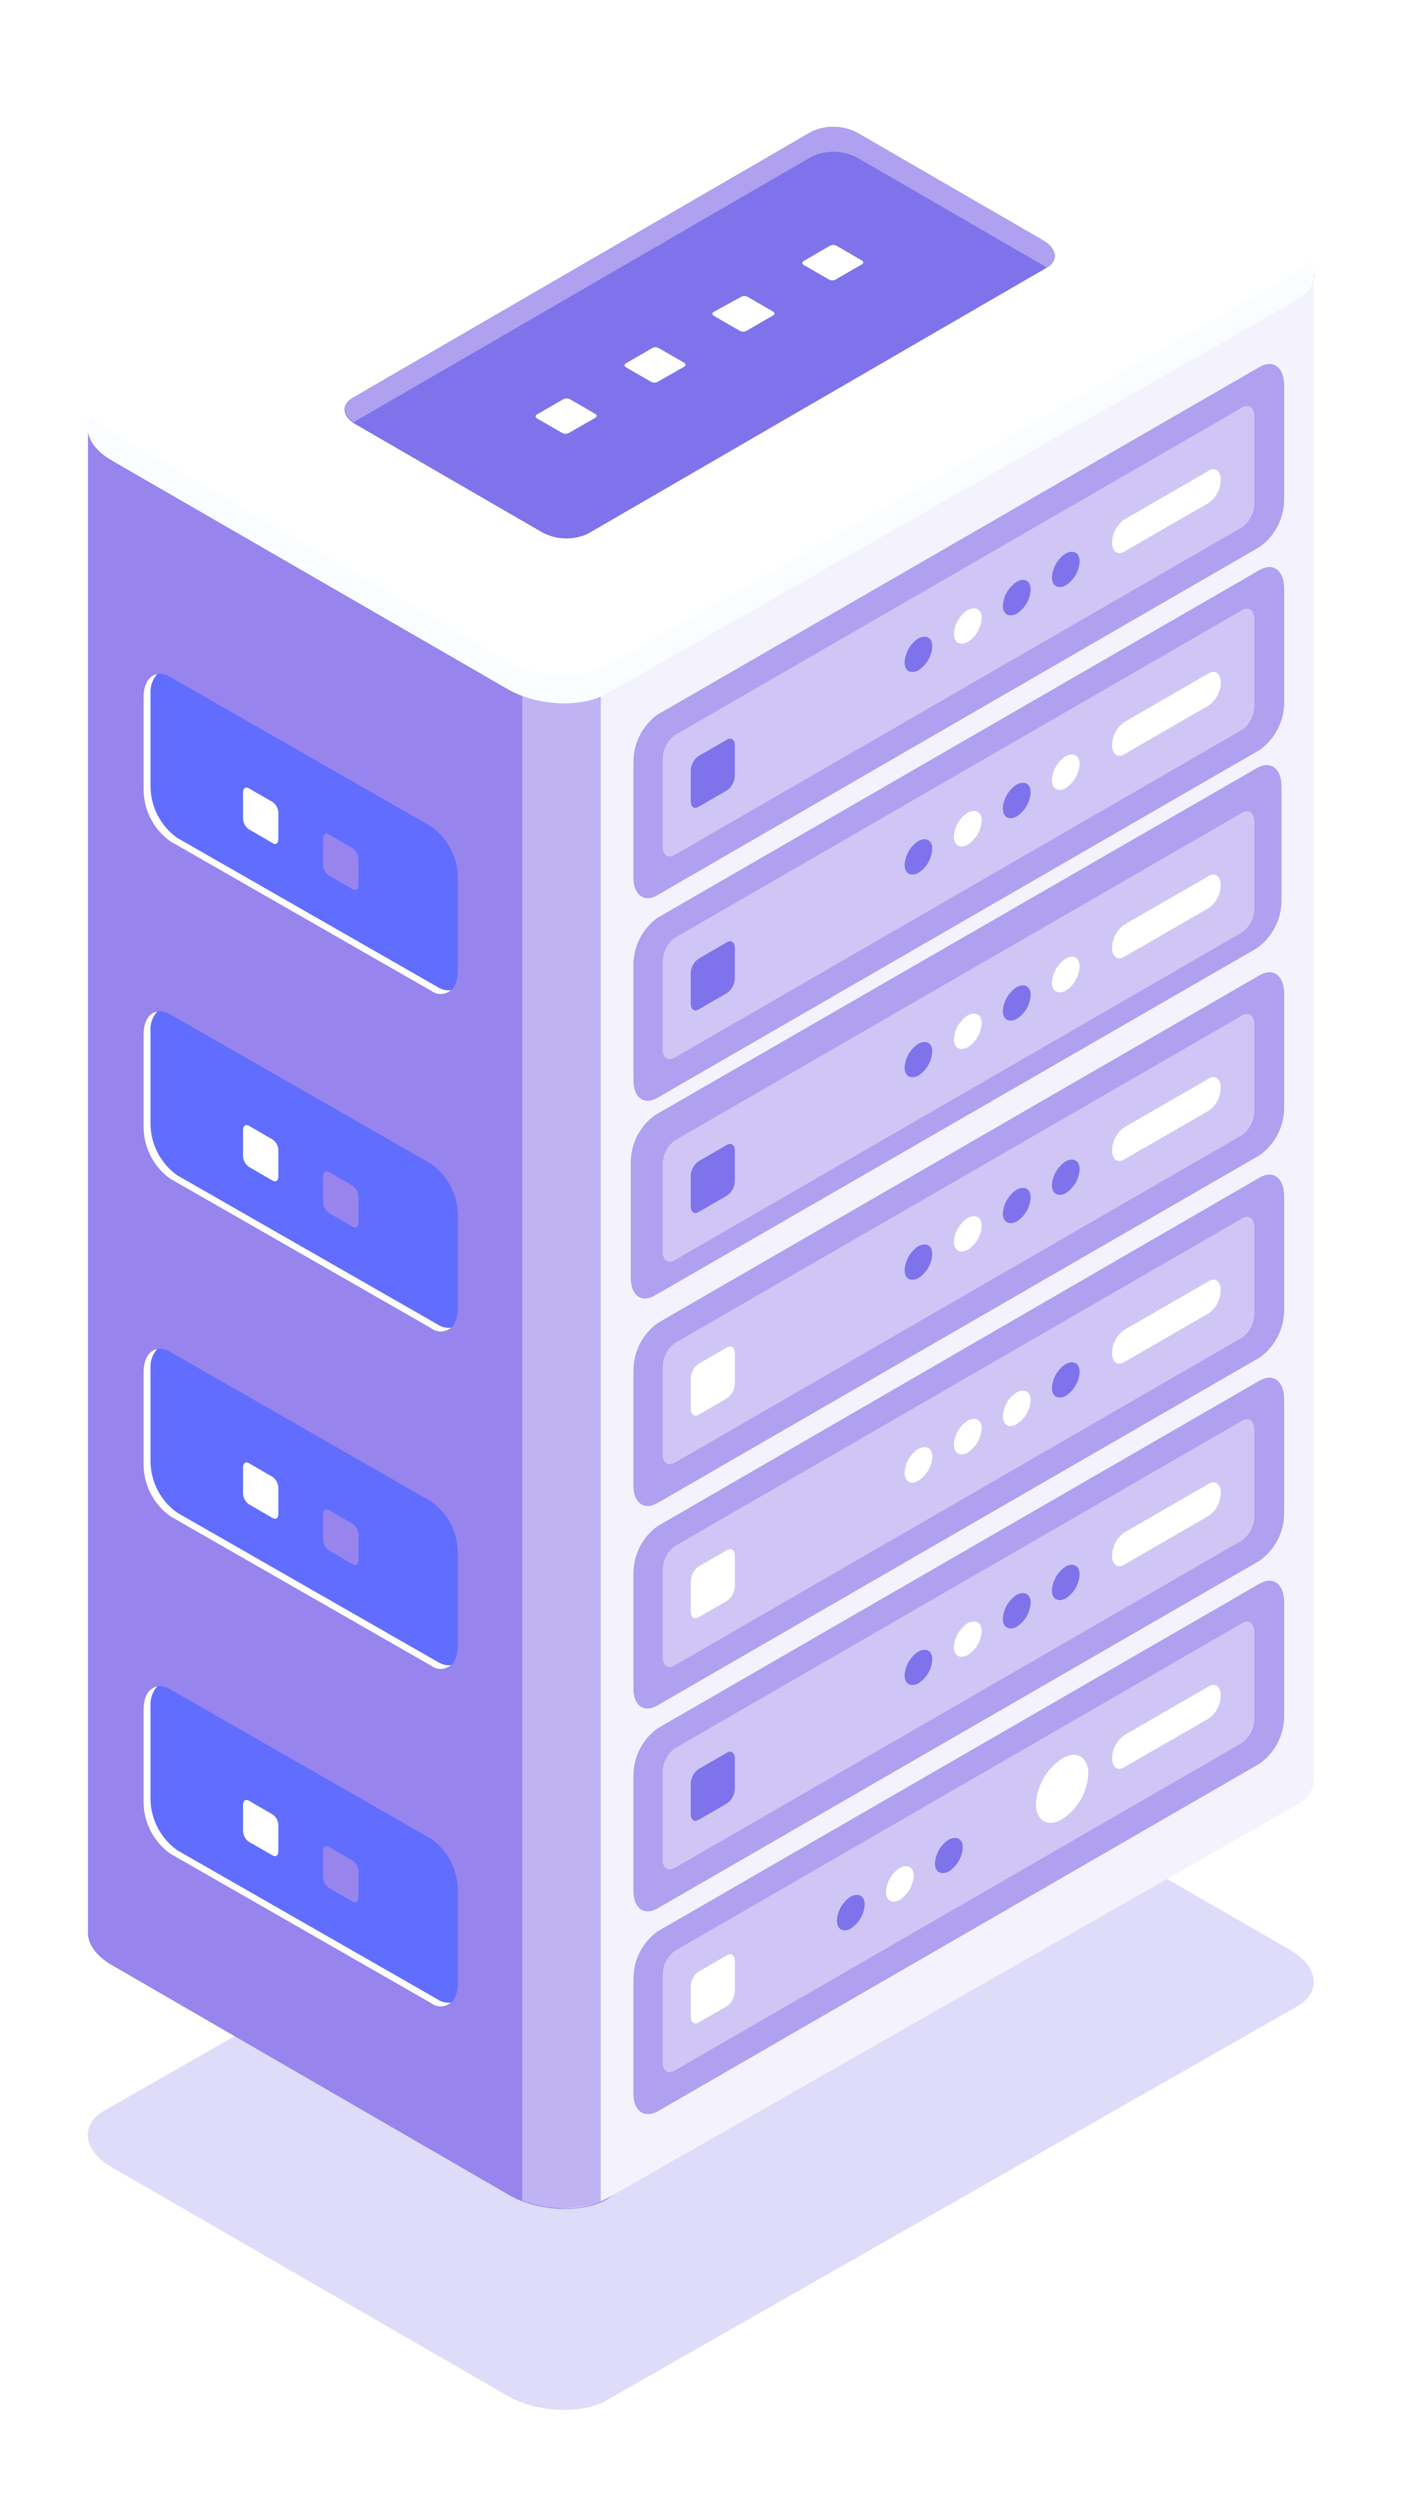 <svg width="160" height="285" viewBox="0 0 160 285" fill="none" xmlns="http://www.w3.org/2000/svg">
<g opacity="0.5" filter="url(#filter0_d)">
<path d="M69.231 250.596L147.888 205.746C150.761 204.085 150.407 201.185 147.084 199.265L101.799 173.137C98.477 171.231 93.453 171.013 90.58 172.674L11.937 217.578C9.064 219.239 9.432 222.139 12.741 224.059L57.998 250.187C61.334 252.052 66.399 252.257 69.231 250.596Z" fill="#BEB9F4"/>
</g>
<path d="M10.031 220.136V48.976L78.108 31.166L90.648 23.937C93.521 22.276 98.545 22.48 101.867 24.4L113.563 31.207H149.862L139.106 196.445C139.114 197.079 138.936 197.701 138.595 198.236C138.254 198.771 137.764 199.194 137.186 199.454L69.272 250.689C66.399 252.35 61.375 252.146 58.053 250.226L12.754 224.016C10.848 222.913 9.922 221.47 10.031 220.136Z" fill="#9784EC"/>
<path d="M95.808 22.861C97.913 22.893 99.978 23.435 101.827 24.441L113.522 31.248H149.821V202.749C149.828 203.384 149.648 204.008 149.305 204.543C148.961 205.077 148.469 205.5 147.888 205.758L69.231 250.607C67.628 251.436 65.832 251.821 64.03 251.724L63.213 79.025L95.808 22.861Z" fill="#F4F2FC"/>
<path d="M68.509 250.961C65.609 252.014 62.425 251.975 59.55 250.852V76.983H68.509V250.961Z" fill="#BFB3F3"/>
<path d="M69.231 79.038L147.888 34.189C150.761 32.528 150.407 29.628 147.084 27.722L101.799 1.594C98.477 -0.326 93.453 -0.544 90.58 1.117L11.937 46.007C9.064 47.669 9.432 50.569 12.741 52.488L57.998 78.617C61.334 80.495 66.399 80.7 69.231 79.038Z" fill="white"/>
<path d="M12.754 49.261L58.012 75.39C61.334 77.309 66.358 77.527 69.231 75.866L147.888 31.03C148.456 30.714 148.949 30.277 149.331 29.75C150.311 31.344 149.862 33.073 147.888 34.203L69.231 79.052C66.358 80.713 61.334 80.509 58.012 78.589L12.754 52.447C10.181 50.964 9.391 48.88 10.521 47.246C11.091 48.089 11.858 48.78 12.754 49.261V49.261Z" fill="#FAFDFF"/>
<path d="M67.012 60.861L119.377 30.512C120.738 29.736 120.561 28.375 118.996 27.476L97.823 15.222C97.026 14.777 96.134 14.526 95.222 14.488C94.309 14.45 93.4 14.627 92.568 15.004L40.203 45.367C38.841 46.143 39.032 47.491 40.584 48.389L61.756 60.643C62.554 61.088 63.445 61.34 64.358 61.377C65.271 61.415 66.18 61.238 67.012 60.861V60.861Z" fill="#7E73EA"/>
<path d="M95.278 31.875L98.314 30.118C98.504 30.009 98.477 29.832 98.314 29.71L95.386 28.008C95.275 27.952 95.151 27.922 95.026 27.922C94.9 27.922 94.777 27.952 94.665 28.008L91.629 29.764C91.438 29.873 91.465 30.05 91.629 30.186L94.556 31.875C94.668 31.931 94.791 31.96 94.917 31.96C95.042 31.96 95.165 31.931 95.278 31.875V31.875Z" fill="white"/>
<path d="M85.148 37.702L88.184 35.946C88.361 35.85 88.347 35.66 88.184 35.537L85.257 33.835C85.142 33.779 85.016 33.749 84.889 33.749C84.761 33.749 84.636 33.779 84.521 33.835L81.376 35.564C81.199 35.673 81.213 35.864 81.376 35.986L84.303 37.675C84.429 37.754 84.573 37.799 84.722 37.804C84.87 37.809 85.017 37.773 85.148 37.702V37.702Z" fill="white"/>
<path d="M75.004 43.529L78.04 41.787C78.231 41.678 78.204 41.487 78.04 41.364L75.113 39.676C75.002 39.617 74.878 39.585 74.752 39.585C74.626 39.585 74.502 39.617 74.391 39.676L71.355 41.433C71.164 41.541 71.192 41.732 71.355 41.855L74.282 43.543C74.395 43.597 74.519 43.624 74.645 43.622C74.77 43.62 74.893 43.588 75.004 43.529V43.529Z" fill="white"/>
<path d="M64.874 49.357L67.91 47.614C68.087 47.505 68.074 47.315 67.91 47.192L64.983 45.504C64.868 45.45 64.743 45.422 64.615 45.422C64.488 45.422 64.363 45.45 64.248 45.504L61.212 47.26C61.035 47.369 61.048 47.56 61.212 47.682L64.139 49.37C64.254 49.425 64.381 49.452 64.508 49.449C64.636 49.447 64.761 49.415 64.874 49.357V49.357Z" fill="white"/>
<path d="M119.377 30.513C119.273 30.433 119.164 30.36 119.05 30.295L97.878 18.041C97.08 17.597 96.189 17.345 95.276 17.307C94.363 17.27 93.454 17.446 92.622 17.823L40.325 48.132C39.086 47.246 38.964 46.035 40.257 45.327L92.622 14.964C93.454 14.587 94.363 14.41 95.276 14.448C96.189 14.486 97.08 14.737 97.878 15.182L119.05 27.436C120.561 28.375 120.725 29.737 119.377 30.513Z" fill="#AFA0F0"/>
<path d="M49.175 112.955L19.412 95.908C18.488 95.246 17.731 94.376 17.204 93.369C16.677 92.362 16.393 91.245 16.376 90.108V79.461C16.376 77.228 17.737 76.207 19.412 77.173L49.175 94.22C50.101 94.881 50.857 95.751 51.385 96.758C51.912 97.766 52.195 98.883 52.212 100.02V110.667C52.212 112.9 50.85 113.922 49.175 112.955Z" fill="#616DFF"/>
<path d="M17.928 76.845C17.659 77.145 17.453 77.496 17.323 77.877C17.192 78.259 17.138 78.662 17.165 79.064V89.711C17.183 90.848 17.466 91.965 17.994 92.973C18.521 93.98 19.277 94.85 20.202 95.512L49.979 112.558C50.417 112.833 50.937 112.944 51.449 112.871C51.138 113.145 50.741 113.303 50.327 113.318C49.913 113.333 49.506 113.204 49.175 112.953L19.412 95.906C18.488 95.244 17.731 94.375 17.204 93.367C16.677 92.36 16.393 91.243 16.376 90.106V79.459C16.376 77.948 17.002 77.008 17.928 76.845Z" fill="white"/>
<path d="M40.23 101.382L37.507 99.816C37.305 99.671 37.139 99.482 37.023 99.262C36.907 99.042 36.845 98.798 36.84 98.55V95.636C36.84 95.146 37.139 94.914 37.507 95.132L40.23 96.712C40.43 96.857 40.593 97.048 40.706 97.267C40.82 97.487 40.88 97.731 40.884 97.978V100.892C40.884 101.382 40.53 101.6 40.23 101.382Z" fill="#9784EC"/>
<path d="M31.094 96.112L28.371 94.533C28.171 94.391 28.007 94.203 27.893 93.985C27.78 93.768 27.72 93.526 27.718 93.28V90.353C27.718 89.876 28.003 89.645 28.371 89.863L31.094 91.429C31.293 91.575 31.456 91.766 31.569 91.985C31.682 92.205 31.744 92.448 31.748 92.695V95.622C31.748 96.099 31.462 96.385 31.094 96.112Z" fill="white"/>
<path d="M49.175 189.896L19.412 172.849C18.488 172.187 17.731 171.318 17.204 170.31C16.677 169.303 16.393 168.186 16.376 167.049V156.402C16.376 154.169 17.737 153.148 19.412 154.114L49.175 171.161C50.099 171.821 50.854 172.688 51.382 173.693C51.909 174.698 52.193 175.813 52.212 176.947V187.608C52.212 189.828 50.85 190.862 49.175 189.896Z" fill="#616DFF"/>
<path d="M17.928 153.786C17.658 154.085 17.451 154.436 17.32 154.818C17.189 155.199 17.137 155.603 17.165 156.005V166.652C17.184 167.787 17.468 168.902 17.995 169.907C18.523 170.912 19.278 171.779 20.202 172.439L49.979 189.486C50.415 189.764 50.936 189.879 51.449 189.812C51.137 190.084 50.74 190.24 50.327 190.255C49.913 190.27 49.507 190.142 49.175 189.894L19.412 172.847C18.488 172.185 17.731 171.316 17.204 170.308C16.677 169.301 16.393 168.184 16.376 167.047V156.4C16.376 154.929 17.002 153.949 17.928 153.786Z" fill="white"/>
<path d="M40.23 178.323L37.507 176.743C37.305 176.602 37.139 176.415 37.023 176.197C36.907 175.979 36.845 175.737 36.84 175.491V172.631C36.84 172.155 37.139 171.923 37.507 172.141L40.23 173.721C40.428 173.865 40.59 174.053 40.703 174.271C40.817 174.488 40.878 174.728 40.884 174.973V177.901C40.884 178.309 40.53 178.541 40.23 178.323Z" fill="#9784EC"/>
<path d="M31.094 173.053L28.371 171.474C28.17 171.33 28.006 171.14 27.892 170.92C27.778 170.699 27.718 170.456 27.718 170.208V167.294C27.718 166.804 28.003 166.586 28.371 166.79L31.094 168.37C31.295 168.515 31.458 168.705 31.572 168.925C31.685 169.145 31.746 169.388 31.748 169.636V172.55C31.748 173.04 31.462 173.271 31.094 173.053Z" fill="white"/>
<path d="M49.175 228.359L19.412 211.313C18.487 210.652 17.73 209.782 17.203 208.775C16.675 207.767 16.392 206.65 16.376 205.513V194.865C16.376 192.632 17.737 191.611 19.412 192.578L49.175 209.625C50.1 210.287 50.856 211.156 51.383 212.164C51.911 213.171 52.194 214.288 52.212 215.425V226.072C52.212 228.305 50.85 229.326 49.175 228.359Z" fill="#616DFF"/>
<path d="M17.928 192.251C17.659 192.551 17.453 192.902 17.323 193.283C17.192 193.664 17.138 194.068 17.165 194.47V205.117C17.183 206.254 17.466 207.371 17.994 208.378C18.521 209.386 19.277 210.255 20.202 210.917L49.979 227.964C50.414 228.245 50.937 228.357 51.449 228.277C51.138 228.551 50.741 228.709 50.327 228.724C49.913 228.738 49.506 228.61 49.175 228.359L19.412 211.312C18.487 210.651 17.73 209.781 17.203 208.774C16.675 207.766 16.392 206.649 16.376 205.512V194.865C16.376 193.353 17.002 192.414 17.928 192.251Z" fill="white"/>
<path d="M40.23 216.8L37.507 215.221C37.305 215.076 37.139 214.887 37.023 214.667C36.907 214.447 36.845 214.203 36.84 213.954V211.041C36.84 210.551 37.139 210.333 37.507 210.537L40.23 212.116C40.43 212.262 40.593 212.452 40.706 212.672C40.82 212.892 40.88 213.135 40.884 213.383V216.296C40.884 216.786 40.53 217.004 40.23 216.8Z" fill="#9784EC"/>
<path d="M31.094 211.517L28.371 209.951C28.171 209.806 28.007 209.616 27.893 209.396C27.78 209.176 27.72 208.933 27.718 208.685V205.771C27.718 205.281 28.003 205.05 28.371 205.268L31.094 206.847C31.294 206.989 31.458 207.177 31.572 207.395C31.685 207.612 31.746 207.854 31.748 208.1V211.027C31.748 211.504 31.462 211.735 31.094 211.517Z" fill="white"/>
<path d="M49.175 151.418L19.412 134.372C18.489 133.712 17.733 132.845 17.206 131.84C16.678 130.835 16.394 129.72 16.376 128.585V117.938C16.376 115.705 17.737 114.67 19.412 115.637L49.175 132.684C50.1 133.346 50.856 134.215 51.383 135.223C51.911 136.23 52.194 137.347 52.212 138.484V149.131C52.212 151.364 50.85 152.385 49.175 151.418Z" fill="#616DFF"/>
<path d="M17.928 115.324C17.658 115.62 17.451 115.969 17.32 116.348C17.189 116.727 17.136 117.129 17.165 117.529V128.177C17.183 129.314 17.466 130.431 17.994 131.438C18.521 132.445 19.277 133.315 20.202 133.977L49.979 151.024C50.415 151.302 50.936 151.417 51.449 151.35C51.135 151.62 50.738 151.774 50.324 151.786C49.911 151.798 49.505 151.669 49.175 151.418L19.412 134.372C18.489 133.712 17.733 132.845 17.206 131.84C16.678 130.835 16.394 129.72 16.376 128.585V117.938C16.376 116.413 17.002 115.446 17.928 115.324Z" fill="white"/>
<path d="M40.23 139.859L37.507 138.28C37.304 138.136 37.138 137.946 37.022 137.726C36.906 137.506 36.843 137.262 36.84 137.013V134.1C36.84 133.609 37.139 133.392 37.507 133.596L40.23 135.175C40.428 135.322 40.59 135.513 40.704 135.733C40.817 135.952 40.878 136.195 40.884 136.441V139.355C40.884 139.845 40.53 140.063 40.23 139.859Z" fill="#9784EC"/>
<path d="M31.094 134.59L28.371 133.01C28.171 132.865 28.007 132.675 27.893 132.455C27.78 132.235 27.72 131.992 27.718 131.744V128.83C27.718 128.34 28.003 128.122 28.371 128.327L31.094 129.906C31.296 130.05 31.46 130.24 31.573 130.46C31.687 130.681 31.747 130.924 31.748 131.172V134.086C31.748 134.576 31.462 134.794 31.094 134.59Z" fill="white"/>
<path d="M74.963 102.049L143.653 62.346C144.503 61.739 145.198 60.941 145.682 60.016C146.167 59.092 146.428 58.066 146.444 57.022V43.924C146.444 41.882 145.192 40.929 143.653 41.827L74.963 81.476C74.126 82.089 73.443 82.89 72.97 83.815C72.498 84.739 72.247 85.761 72.24 86.799V99.897C72.186 101.994 73.425 102.947 74.963 102.049Z" fill="#AFA0F0"/>
<path opacity="0.4" d="M76.937 97.46L141.679 60.086C142.104 59.771 142.449 59.36 142.686 58.887C142.922 58.414 143.044 57.892 143.041 57.363V47.505C143.041 46.47 142.414 45.994 141.679 46.443L76.937 83.818C76.515 84.135 76.171 84.546 75.935 85.019C75.699 85.491 75.576 86.012 75.576 86.541V96.385C75.521 97.433 76.161 97.91 76.937 97.46Z" fill="white"/>
<path d="M128.186 62.891L137.853 57.322C138.268 57.02 138.608 56.625 138.844 56.169C139.08 55.713 139.207 55.208 139.215 54.694V54.694C139.215 53.687 138.602 53.224 137.853 53.659L128.186 59.242C127.772 59.542 127.433 59.934 127.197 60.388C126.96 60.842 126.833 61.344 126.824 61.856V61.856C126.824 62.863 127.437 63.326 128.186 62.891Z" fill="white"/>
<path d="M119.962 65.818C119.962 66.826 120.67 67.18 121.542 66.73C121.999 66.431 122.381 66.029 122.655 65.556C122.929 65.083 123.089 64.553 123.121 64.007C123.121 62.999 122.413 62.645 121.542 63.095C121.084 63.394 120.703 63.796 120.429 64.269C120.154 64.742 119.995 65.272 119.962 65.818V65.818Z" fill="#7E73EA"/>
<path d="M114.366 69.045C114.366 70.052 115.074 70.406 115.959 69.957C116.417 69.658 116.798 69.256 117.073 68.783C117.347 68.31 117.507 67.78 117.539 67.234C117.539 66.226 116.831 65.804 115.959 66.322C115.498 66.618 115.113 67.019 114.836 67.492C114.559 67.965 114.398 68.497 114.366 69.045V69.045Z" fill="#7E73EA"/>
<path d="M108.784 72.272C108.784 73.279 109.492 73.633 110.363 73.184C110.825 72.888 111.21 72.487 111.487 72.014C111.764 71.54 111.925 71.008 111.956 70.461C111.956 69.44 111.248 69.099 110.363 69.535C109.906 69.838 109.525 70.242 109.251 70.717C108.977 71.192 108.817 71.724 108.784 72.272Z" fill="white"/>
<path d="M103.161 75.499C103.161 76.506 103.869 76.86 104.74 76.411C105.198 76.112 105.579 75.71 105.853 75.237C106.128 74.764 106.287 74.233 106.32 73.688C106.32 72.666 105.612 72.326 104.74 72.762C104.282 73.064 103.901 73.468 103.627 73.943C103.353 74.418 103.193 74.951 103.161 75.499Z" fill="#7E73EA"/>
<path d="M79.66 91.973L82.915 90.094C83.185 89.906 83.406 89.656 83.56 89.364C83.714 89.073 83.796 88.749 83.8 88.42V84.975C83.8 84.321 83.405 84.035 82.915 84.308L79.66 86.187C79.391 86.379 79.17 86.632 79.017 86.925C78.863 87.219 78.78 87.544 78.775 87.875V91.32C78.775 91.96 79.17 92.3 79.66 91.973Z" fill="#7E73EA"/>
<path d="M74.963 125.154L143.653 85.492C144.503 84.885 145.198 84.087 145.682 83.163C146.167 82.238 146.428 81.213 146.444 80.169V67.084C146.444 65.028 145.192 64.089 143.653 64.974L74.963 104.636C74.127 105.247 73.445 106.046 72.972 106.968C72.499 107.89 72.249 108.91 72.24 109.946V123.044C72.186 125.1 73.425 126.039 74.963 125.154Z" fill="#AFA0F0"/>
<path opacity="0.4" d="M76.937 120.566L141.679 83.178C142.104 82.863 142.449 82.452 142.686 81.979C142.922 81.506 143.044 80.984 143.041 80.455V70.611C143.041 69.562 142.414 69.086 141.679 69.535L76.937 106.923C76.515 107.24 76.171 107.651 75.935 108.124C75.699 108.597 75.576 109.118 75.576 109.646V119.531C75.521 120.539 76.161 121.015 76.937 120.566Z" fill="white"/>
<path d="M128.186 85.996L137.853 80.414C138.271 80.114 138.612 79.72 138.848 79.263C139.085 78.806 139.21 78.3 139.215 77.786V77.786C139.215 76.778 138.602 76.316 137.853 76.751L128.186 82.334C127.772 82.634 127.433 83.026 127.197 83.48C126.96 83.934 126.833 84.436 126.824 84.948C126.824 85.969 127.437 86.432 128.186 85.996Z" fill="white"/>
<path d="M119.962 88.91C119.962 89.931 120.67 90.34 121.542 89.836C121.998 89.535 122.378 89.133 122.652 88.66C122.926 88.188 123.087 87.658 123.121 87.113C123.121 86.105 122.413 85.751 121.542 86.2C121.086 86.498 120.706 86.898 120.431 87.368C120.157 87.839 119.997 88.367 119.962 88.91V88.91Z" fill="white"/>
<path d="M114.366 92.137C114.366 93.158 115.074 93.566 115.959 93.063C116.415 92.761 116.794 92.359 117.068 91.886C117.342 91.414 117.503 90.884 117.539 90.34C117.539 89.332 116.831 88.978 115.959 89.427C115.499 89.722 115.116 90.121 114.839 90.591C114.562 91.062 114.4 91.592 114.366 92.137V92.137Z" fill="#7E73EA"/>
<path d="M108.784 95.364C108.784 96.371 109.492 96.793 110.363 96.276C110.825 95.98 111.21 95.579 111.487 95.106C111.764 94.632 111.925 94.1 111.956 93.553C111.956 92.545 111.248 92.191 110.363 92.64C109.906 92.939 109.524 93.341 109.25 93.814C108.976 94.287 108.816 94.818 108.784 95.364V95.364Z" fill="white"/>
<path d="M103.161 98.591C103.161 99.598 103.869 99.952 104.74 99.503C105.198 99.204 105.579 98.802 105.853 98.329C106.128 97.856 106.287 97.325 106.32 96.78C106.32 95.772 105.612 95.418 104.74 95.867C104.283 96.166 103.901 96.568 103.627 97.041C103.353 97.514 103.193 98.045 103.161 98.591V98.591Z" fill="#7E73EA"/>
<path d="M79.66 115.079L82.915 113.2C83.184 113.008 83.405 112.755 83.559 112.461C83.712 112.168 83.795 111.843 83.8 111.512V108.067C83.8 107.427 83.405 107.127 82.915 107.4L79.66 109.292C79.39 109.481 79.169 109.731 79.015 110.022C78.861 110.314 78.779 110.638 78.775 110.967V114.412C78.775 115.065 79.17 115.351 79.66 115.079Z" fill="#7E73EA"/>
<path d="M74.662 147.689L143.352 108.082C144.199 107.473 144.893 106.674 145.377 105.75C145.862 104.826 146.124 103.802 146.143 102.758V89.66C146.143 87.604 144.891 86.665 143.352 87.55L74.662 127.144C73.825 127.757 73.142 128.558 72.669 129.483C72.197 130.407 71.947 131.429 71.939 132.467V145.565C71.885 147.635 73.124 148.574 74.662 147.689Z" fill="#AFA0F0"/>
<path opacity="0.4" d="M76.937 143.658L141.679 106.27C142.106 105.956 142.452 105.546 142.689 105.072C142.925 104.599 143.046 104.076 143.041 103.546V93.702C143.041 92.668 142.414 92.191 141.679 92.64L76.937 130.015C76.515 130.332 76.172 130.743 75.935 131.216C75.699 131.688 75.576 132.21 75.576 132.738V142.582C75.521 143.63 76.161 144.107 76.937 143.658Z" fill="white"/>
<path d="M128.186 109.088L137.853 103.506C138.269 103.207 138.609 102.815 138.845 102.361C139.082 101.907 139.208 101.403 139.215 100.891V100.891C139.215 99.884 138.602 99.421 137.853 99.857L128.186 105.425C127.772 105.729 127.434 106.124 127.198 106.58C126.962 107.036 126.834 107.54 126.825 108.053V108.053C126.825 109.061 127.437 109.524 128.186 109.088Z" fill="white"/>
<path d="M119.962 112.015C119.962 113.023 120.67 113.377 121.542 112.927C121.999 112.629 122.381 112.226 122.655 111.754C122.929 111.281 123.089 110.75 123.121 110.204C123.121 109.183 122.413 108.775 121.542 109.279C121.084 109.58 120.703 109.985 120.428 110.46C120.154 110.935 119.995 111.468 119.962 112.015Z" fill="white"/>
<path d="M114.366 115.242C114.366 116.25 115.074 116.604 115.959 116.154C116.417 115.855 116.798 115.453 117.073 114.98C117.347 114.508 117.507 113.977 117.539 113.431C117.539 112.424 116.831 112.07 115.959 112.519C115.499 112.817 115.115 113.218 114.839 113.691C114.562 114.164 114.4 114.695 114.366 115.242V115.242Z" fill="#7E73EA"/>
<path d="M108.784 118.469C108.784 119.477 109.492 119.831 110.363 119.381C110.825 119.085 111.21 118.684 111.487 118.211C111.764 117.738 111.925 117.206 111.956 116.658C111.956 115.651 111.248 115.297 110.363 115.746C109.906 116.045 109.524 116.447 109.25 116.92C108.976 117.393 108.816 117.923 108.784 118.469V118.469Z" fill="white"/>
<path d="M103.161 121.696C103.161 122.703 103.869 123.057 104.74 122.608C105.196 122.308 105.577 121.905 105.851 121.433C106.125 120.96 106.285 120.43 106.32 119.885C106.32 118.877 105.612 118.523 104.74 118.973C104.283 119.272 103.901 119.674 103.627 120.147C103.353 120.62 103.193 121.15 103.161 121.696Z" fill="#7E73EA"/>
<path d="M79.661 138.17L82.915 136.292C83.184 136.102 83.405 135.852 83.558 135.561C83.712 135.27 83.795 134.946 83.8 134.617V131.172C83.8 130.519 83.405 130.219 82.915 130.505L79.661 132.384C79.391 132.573 79.171 132.824 79.017 133.115C78.863 133.406 78.78 133.729 78.776 134.059V137.503C78.776 138.157 79.17 138.456 79.661 138.17Z" fill="#7E73EA"/>
<path d="M74.963 171.351L143.653 131.69C144.503 131.082 145.198 130.285 145.682 129.36C146.167 128.435 146.428 127.41 146.444 126.366V113.268C146.444 111.225 145.192 110.272 143.653 111.171L74.963 150.847C74.126 151.461 73.445 152.262 72.972 153.186C72.499 154.11 72.249 155.132 72.24 156.17V169.268C72.186 171.27 73.425 172.236 74.963 171.351Z" fill="#AFA0F0"/>
<path opacity="0.4" d="M76.937 166.749L141.679 129.375C142.104 129.06 142.449 128.649 142.686 128.176C142.922 127.703 143.044 127.181 143.041 126.652V116.808C143.041 115.773 142.414 115.297 141.679 115.746L76.937 153.12C76.515 153.438 76.173 153.849 75.937 154.322C75.7 154.794 75.577 155.315 75.576 155.843V165.687C75.521 166.722 76.161 167.185 76.937 166.749Z" fill="white"/>
<path d="M128.186 132.18L137.853 126.611C138.269 126.309 138.609 125.915 138.845 125.459C139.082 125.002 139.208 124.497 139.215 123.983V123.983C139.215 122.976 138.602 122.513 137.853 122.948L128.186 128.531C127.772 128.831 127.433 129.223 127.197 129.677C126.96 130.131 126.833 130.633 126.824 131.145C126.824 132.152 127.437 132.615 128.186 132.18Z" fill="white"/>
<path d="M119.962 135.107C119.962 136.115 120.67 136.469 121.542 136.019C121.999 135.72 122.381 135.318 122.655 134.845C122.929 134.372 123.089 133.842 123.121 133.296C123.121 132.289 122.413 131.935 121.542 132.384C121.084 132.683 120.703 133.085 120.429 133.558C120.154 134.031 119.995 134.561 119.962 135.107V135.107Z" fill="#7E73EA"/>
<path d="M114.366 138.334C114.366 139.341 115.074 139.695 115.959 139.246C116.417 138.947 116.798 138.545 117.073 138.072C117.347 137.599 117.507 137.069 117.539 136.523C117.539 135.515 116.831 135.161 115.959 135.611C115.498 135.907 115.113 136.308 114.836 136.781C114.559 137.254 114.398 137.786 114.366 138.334V138.334Z" fill="#7E73EA"/>
<path d="M108.784 141.561C108.784 142.568 109.492 142.922 110.363 142.473C110.825 142.177 111.21 141.776 111.487 141.303C111.764 140.83 111.925 140.297 111.956 139.75C111.956 138.742 111.248 138.388 110.363 138.838C109.906 139.137 109.524 139.539 109.25 140.012C108.976 140.484 108.816 141.015 108.784 141.561V141.561Z" fill="white"/>
<path d="M103.161 144.788C103.161 145.795 103.869 146.149 104.74 145.7C105.198 145.401 105.579 144.999 105.853 144.526C106.128 144.053 106.287 143.523 106.32 142.977C106.32 141.956 105.612 141.615 104.74 142.051C104.283 142.354 103.902 142.758 103.628 143.233C103.354 143.708 103.194 144.24 103.161 144.788V144.788Z" fill="#7E73EA"/>
<path d="M79.66 161.276L82.915 159.397C83.184 159.205 83.405 158.952 83.559 158.659C83.712 158.365 83.795 158.04 83.8 157.709V154.264C83.8 153.624 83.405 153.325 82.915 153.597L79.66 155.476C79.391 155.668 79.17 155.921 79.017 156.214C78.863 156.508 78.78 156.833 78.775 157.164V160.609C78.775 161.249 79.17 161.548 79.66 161.276Z" fill="white"/>
<path d="M74.963 194.416L143.653 154.754C144.502 154.149 145.196 153.354 145.681 152.431C146.166 151.509 146.427 150.486 146.444 149.444V136.346C146.444 134.29 145.192 133.351 143.653 134.236L74.963 173.993C74.127 174.604 73.445 175.403 72.972 176.325C72.499 177.247 72.249 178.267 72.24 179.303V192.401C72.186 194.416 73.425 195.328 74.963 194.416Z" fill="#AFA0F0"/>
<path opacity="0.4" d="M76.937 189.855L141.679 152.467C142.104 152.152 142.449 151.741 142.686 151.268C142.922 150.795 143.044 150.273 143.041 149.744V139.954C143.041 138.906 142.414 138.429 141.679 138.879L76.937 176.267C76.515 176.584 76.171 176.995 75.935 177.467C75.699 177.94 75.576 178.461 75.576 178.99V188.834C75.521 189.828 76.161 190.331 76.937 189.855Z" fill="white"/>
<path d="M128.186 155.285L137.853 149.703C138.269 149.404 138.609 149.012 138.845 148.558C139.082 148.104 139.208 147.601 139.215 147.089V147.089C139.215 146.067 138.602 145.605 137.853 146.04L128.186 151.623C127.77 151.924 127.43 152.319 127.194 152.775C126.957 153.231 126.831 153.737 126.824 154.25V154.25C126.824 155.258 127.437 155.721 128.186 155.285Z" fill="white"/>
<path d="M119.962 158.213C119.962 159.22 120.67 159.574 121.542 159.125C121.998 158.824 122.378 158.422 122.652 157.949C122.926 157.477 123.087 156.947 123.121 156.402C123.121 155.394 122.413 155.04 121.542 155.489C121.084 155.788 120.703 156.19 120.429 156.663C120.154 157.136 119.995 157.667 119.962 158.213V158.213Z" fill="#7E73EA"/>
<path d="M114.366 161.426C114.366 162.447 115.074 162.855 115.959 162.352C116.416 162.051 116.796 161.649 117.07 161.176C117.344 160.704 117.504 160.174 117.539 159.629C117.539 158.621 116.831 158.267 115.959 158.716C115.499 159.011 115.116 159.41 114.839 159.88C114.562 160.351 114.4 160.881 114.366 161.426V161.426Z" fill="white"/>
<path d="M108.784 164.653C108.784 165.674 109.492 166.082 110.363 165.578C110.823 165.28 111.206 164.879 111.483 164.406C111.759 163.933 111.922 163.402 111.956 162.855C111.956 161.848 111.248 161.494 110.363 161.943C109.907 162.241 109.527 162.641 109.253 163.111C108.979 163.581 108.818 164.109 108.784 164.653V164.653Z" fill="white"/>
<path d="M103.161 167.88C103.161 168.887 103.869 169.309 104.74 168.792C105.198 168.493 105.579 168.091 105.853 167.618C106.128 167.145 106.287 166.614 106.32 166.069C106.32 165.061 105.612 164.707 104.74 165.156C104.283 165.455 103.901 165.857 103.627 166.33C103.353 166.803 103.193 167.334 103.161 167.88V167.88Z" fill="white"/>
<path d="M79.66 184.368L82.915 182.489C83.184 182.297 83.405 182.044 83.559 181.75C83.712 181.457 83.795 181.132 83.8 180.801V177.356C83.8 176.716 83.405 176.416 82.915 176.702L79.66 178.581C79.391 178.771 79.171 179.021 79.017 179.312C78.863 179.603 78.78 179.927 78.775 180.256V183.701C78.775 184.354 79.17 184.654 79.66 184.368Z" fill="white"/>
<path d="M74.963 217.562L143.653 177.914C144.502 177.306 145.196 176.508 145.681 175.584C146.166 174.659 146.427 173.634 146.444 172.59V159.492C146.444 157.436 145.192 156.497 143.653 157.382L74.963 197.044C74.126 197.657 73.443 198.458 72.97 199.383C72.498 200.307 72.247 201.329 72.24 202.367V215.466C72.186 217.481 73.425 218.434 74.963 217.562Z" fill="#AFA0F0"/>
<path opacity="0.4" d="M76.937 212.947L141.679 175.572C142.103 175.256 142.446 174.845 142.683 174.372C142.919 173.899 143.042 173.378 143.041 172.849V163.005C143.041 161.97 142.414 161.494 141.679 161.943L76.937 199.318C76.515 199.635 76.171 200.046 75.935 200.518C75.699 200.991 75.576 201.512 75.576 202.041V211.898C75.521 212.92 76.161 213.396 76.937 212.947Z" fill="white"/>
<path d="M128.186 178.377L137.853 172.795C138.269 172.496 138.609 172.104 138.845 171.65C139.082 171.196 139.208 170.692 139.215 170.181V170.181C139.215 169.173 138.602 168.71 137.853 169.146L128.186 174.714C127.772 175.018 127.434 175.413 127.198 175.869C126.962 176.325 126.834 176.829 126.824 177.342V177.342C126.824 178.35 127.437 178.813 128.186 178.377Z" fill="white"/>
<path d="M119.962 181.304C119.962 182.312 120.67 182.666 121.542 182.217C121.999 181.918 122.381 181.516 122.655 181.043C122.929 180.57 123.089 180.039 123.121 179.494C123.121 178.472 122.413 178.132 121.542 178.568C121.085 178.87 120.704 179.275 120.43 179.75C120.156 180.225 119.996 180.757 119.962 181.304V181.304Z" fill="#7E73EA"/>
<path d="M114.366 184.531C114.366 185.539 115.074 185.893 115.959 185.443C116.417 185.144 116.798 184.742 117.073 184.27C117.347 183.797 117.507 183.266 117.539 182.72C117.539 181.699 116.831 181.359 115.959 181.795C115.497 182.093 115.112 182.497 114.836 182.972C114.559 183.448 114.398 183.982 114.366 184.531V184.531Z" fill="#7E73EA"/>
<path d="M108.784 187.758C108.784 188.766 109.492 189.12 110.363 188.67C110.825 188.374 111.21 187.973 111.487 187.5C111.764 187.027 111.925 186.495 111.956 185.947C111.956 184.94 111.248 184.586 110.363 185.035C109.907 185.335 109.527 185.738 109.253 186.211C108.979 186.683 108.818 187.213 108.784 187.758V187.758Z" fill="white"/>
<path d="M103.161 190.985C103.161 191.993 103.869 192.347 104.74 191.897C105.198 191.598 105.579 191.196 105.853 190.723C106.128 190.25 106.287 189.72 106.32 189.174C106.32 188.167 105.612 187.813 104.74 188.262C104.283 188.561 103.901 188.963 103.627 189.436C103.353 189.909 103.193 190.439 103.161 190.985V190.985Z" fill="#7E73EA"/>
<path d="M79.66 207.46L82.915 205.581C83.184 205.391 83.405 205.141 83.558 204.85C83.712 204.559 83.795 204.235 83.8 203.906V200.461C83.8 199.808 83.405 199.508 82.915 199.794L79.66 201.673C79.391 201.865 79.17 202.118 79.017 202.412C78.863 202.705 78.78 203.03 78.775 203.361V206.793C78.775 207.446 79.17 207.746 79.66 207.46Z" fill="#7E73EA"/>
<path d="M74.963 240.709L143.653 201.047C144.503 200.44 145.198 199.642 145.682 198.717C146.167 197.793 146.428 196.767 146.444 195.723V182.625C146.444 180.583 145.192 179.643 143.653 180.528L74.963 220.19C74.127 220.802 73.445 221.6 72.972 222.522C72.499 223.444 72.249 224.464 72.24 225.5V238.598C72.186 240.586 73.425 241.526 74.963 240.709Z" fill="#AFA0F0"/>
<path opacity="0.4" d="M76.937 236.039L141.679 198.664C142.104 198.349 142.449 197.939 142.686 197.466C142.922 196.992 143.044 196.47 143.041 195.941V186.097C143.041 185.049 142.414 184.572 141.679 185.022L76.937 222.41C76.513 222.725 76.169 223.136 75.932 223.609C75.696 224.082 75.574 224.604 75.576 225.133V234.977C75.521 236.011 76.161 236.488 76.937 236.039Z" fill="white"/>
<path d="M128.186 201.469L137.853 195.9C138.269 195.599 138.609 195.204 138.845 194.748C139.082 194.292 139.208 193.786 139.215 193.273C139.215 192.265 138.602 191.802 137.853 192.238L128.186 197.82C127.772 198.12 127.433 198.513 127.197 198.966C126.96 199.42 126.833 199.923 126.824 200.434V200.434C126.824 201.442 127.437 201.918 128.186 201.469Z" fill="white"/>
<path d="M118.138 205.649C118.138 207.555 119.499 208.372 121.133 207.378C122.004 206.809 122.727 206.043 123.245 205.141C123.764 204.24 124.062 203.229 124.115 202.191C124.115 200.284 122.753 199.468 121.133 200.475C120.261 201.039 119.534 201.803 119.014 202.702C118.493 203.601 118.193 204.611 118.138 205.649V205.649Z" fill="white"/>
<path d="M106.619 212.416C106.619 213.437 107.327 213.777 108.199 213.342C108.659 213.044 109.043 212.643 109.319 212.17C109.596 211.697 109.758 211.166 109.792 210.619C109.792 209.611 109.084 209.257 108.199 209.706C107.743 210.004 107.363 210.404 107.088 210.874C106.814 211.345 106.654 211.873 106.619 212.416V212.416Z" fill="#7E73EA"/>
<path d="M101.037 215.643C101.037 216.664 101.745 217.072 102.616 216.569C103.072 216.267 103.451 215.865 103.725 215.392C103.999 214.92 104.16 214.39 104.196 213.845C104.196 212.838 103.488 212.484 102.616 212.933C102.16 213.231 101.78 213.631 101.506 214.101C101.232 214.572 101.071 215.099 101.037 215.643V215.643Z" fill="white"/>
<path d="M95.441 218.924C95.441 219.932 96.149 220.354 97.034 219.836C97.492 219.537 97.873 219.135 98.147 218.662C98.421 218.189 98.581 217.659 98.613 217.113C98.613 216.106 97.905 215.752 97.034 216.201C96.572 216.497 96.187 216.898 95.91 217.371C95.633 217.844 95.472 218.377 95.441 218.924V218.924Z" fill="#7E73EA"/>
<path d="M79.66 230.565L82.915 228.686C83.184 228.494 83.405 228.241 83.559 227.948C83.712 227.654 83.795 227.329 83.8 226.998V223.553C83.8 222.913 83.405 222.614 82.915 222.886L79.66 224.765C79.391 224.957 79.17 225.21 79.017 225.504C78.863 225.797 78.78 226.122 78.775 226.453V229.898C78.775 230.538 79.17 230.838 79.66 230.565Z" fill="white"/>
<defs>
<filter id="filter0_d" x="0" y="171.556" width="159.829" height="113.168" filterUnits="userSpaceOnUse" color-interpolation-filters="sRGB">
<feFlood flood-opacity="0" result="BackgroundImageFix"/>
<feColorMatrix in="SourceAlpha" type="matrix" values="0 0 0 0 0 0 0 0 0 0 0 0 0 0 0 0 0 0 127 0"/>
<feOffset dy="23"/>
<feGaussianBlur stdDeviation="5"/>
<feColorMatrix type="matrix" values="0 0 0 0 0.686 0 0 0 0 0.627 0 0 0 0 0.941 0 0 0 1 0"/>
<feBlend mode="normal" in2="BackgroundImageFix" result="effect1_dropShadow"/>
<feBlend mode="normal" in="SourceGraphic" in2="effect1_dropShadow" result="shape"/>
</filter>
</defs>
</svg>
